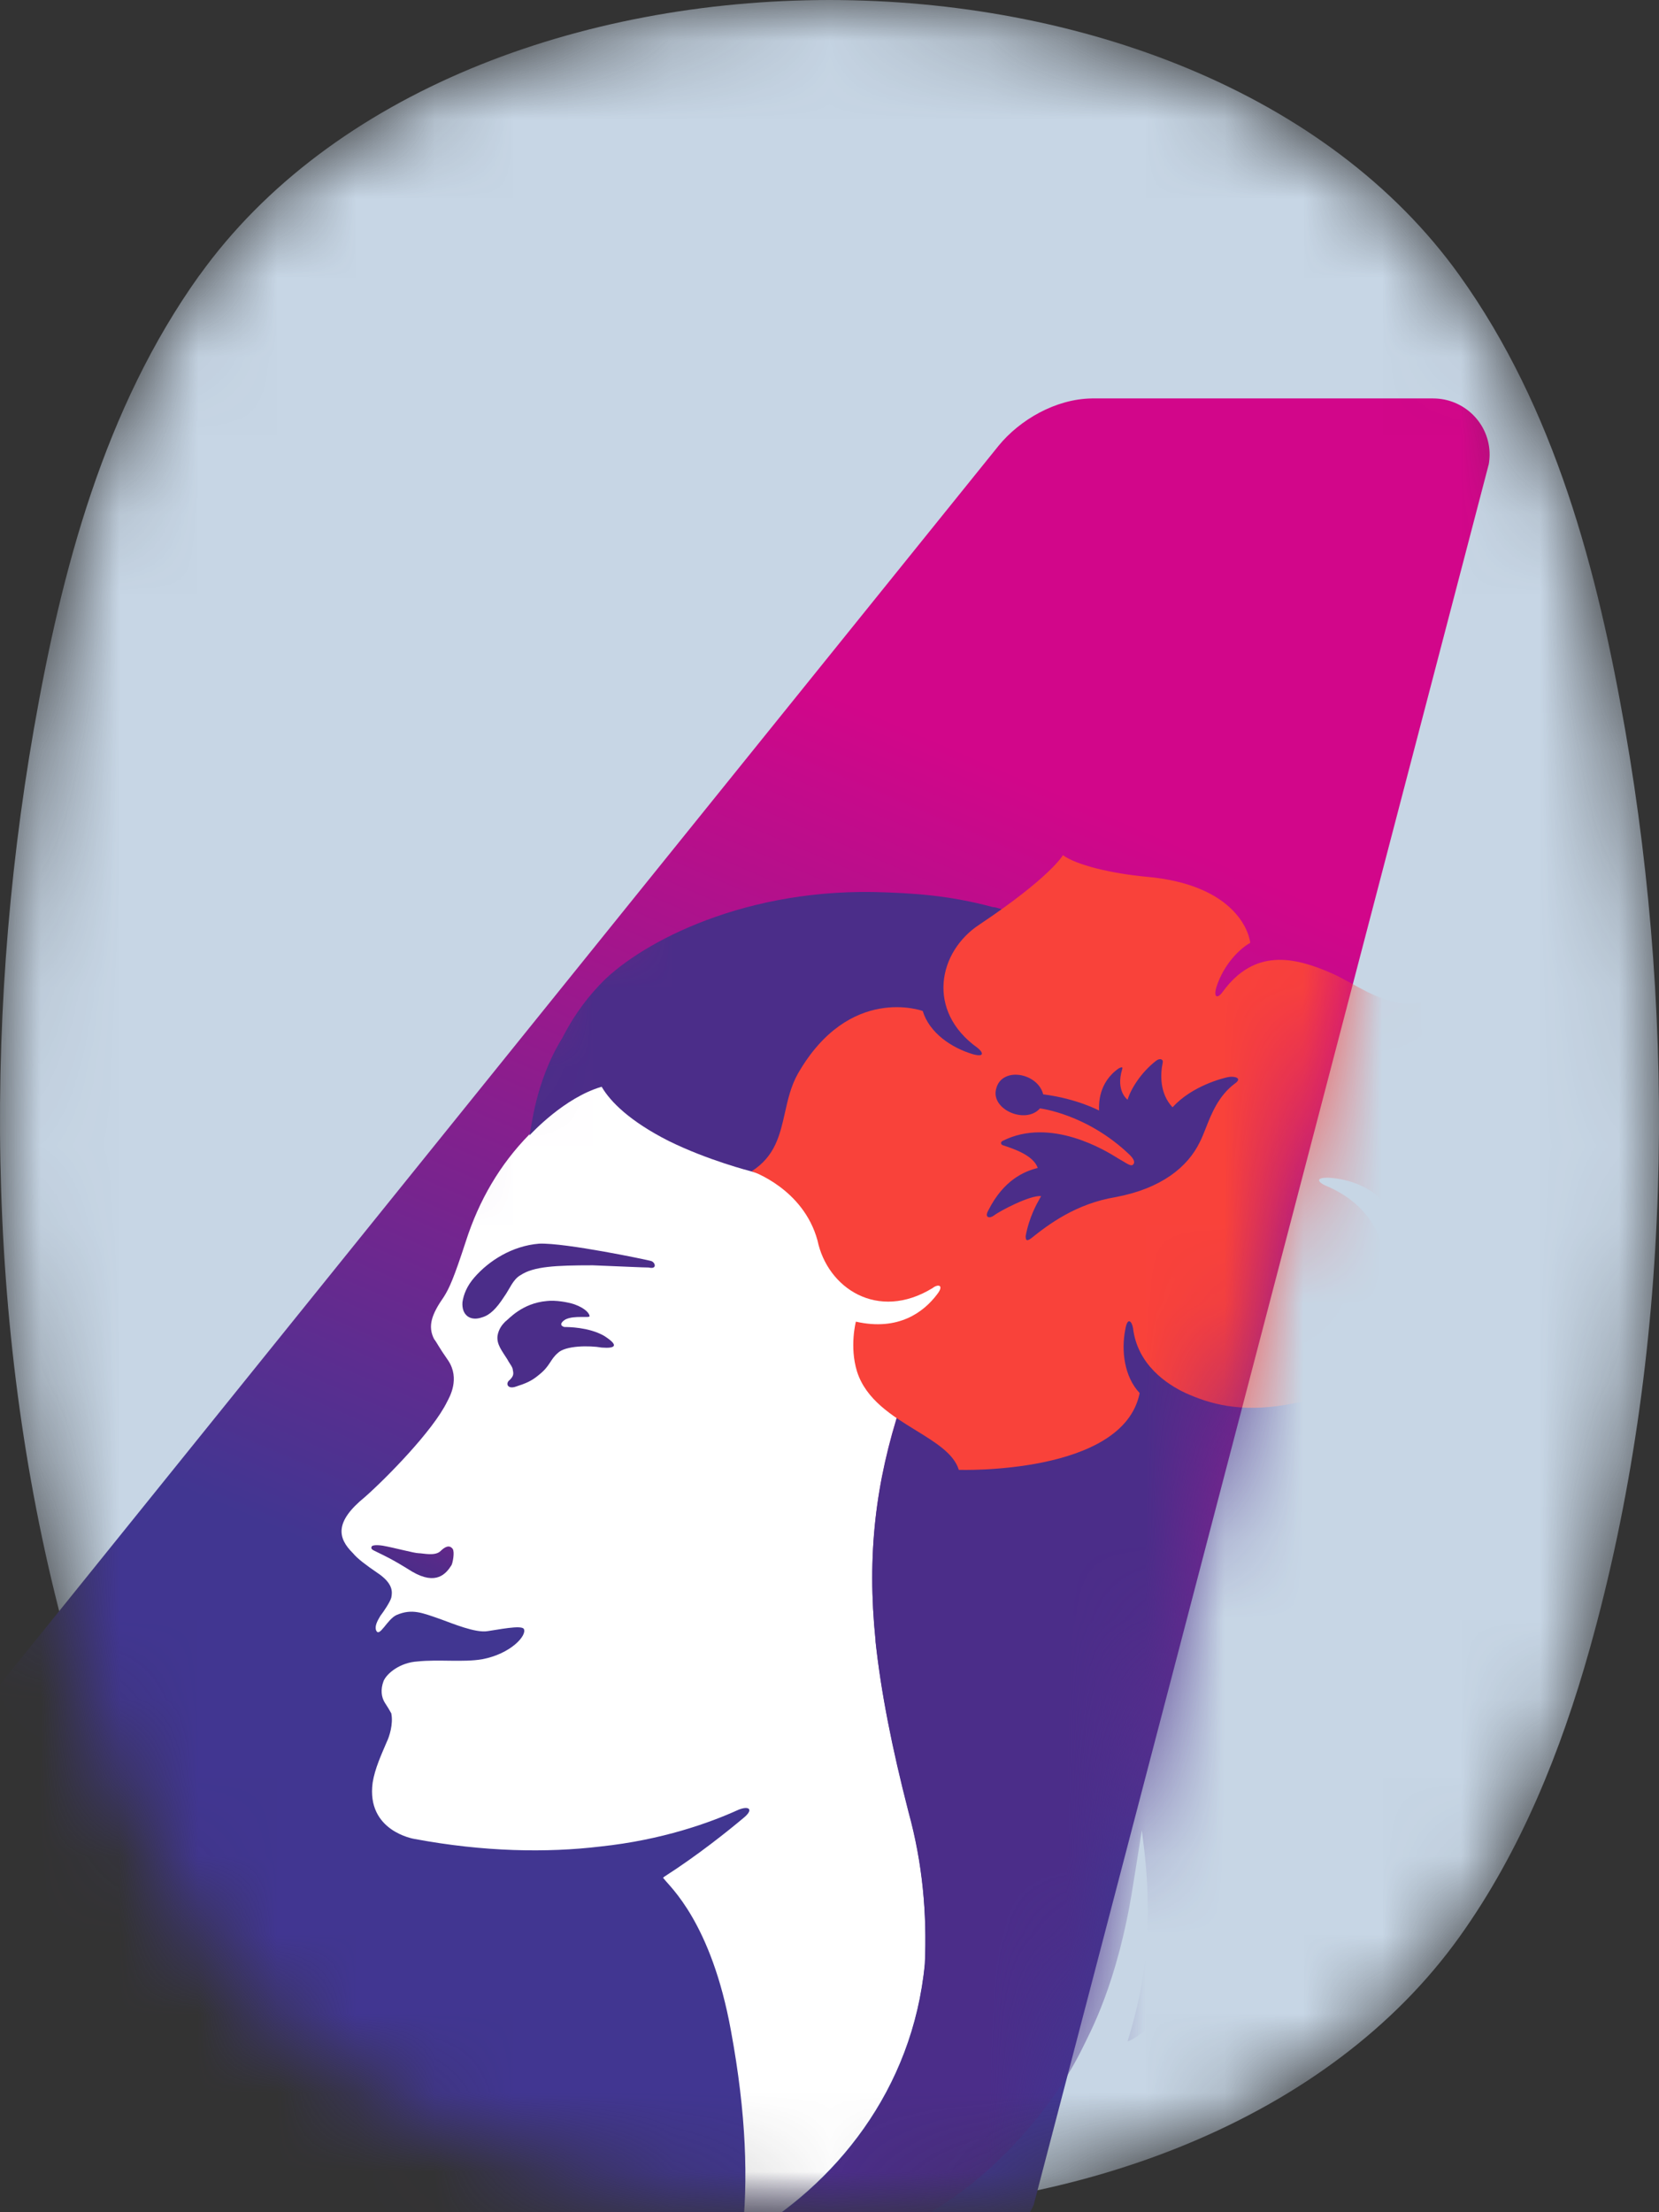 <svg width="21" height="28" viewBox="0 0 21 28" fill="none" xmlns="http://www.w3.org/2000/svg">
<rect x="0" y="0" width="21" height="28" fill="#333333" stroke="none"/>
<mask id="mask0_24342_73555" style="mask-type:alpha" maskUnits="userSpaceOnUse" x="0" y="0" width="21" height="28">
<path d="M2.524 3.486C4.192 1.158 7.345 0.002 10.5 0C13.655 0.002 16.809 1.158 18.475 3.486C19.682 5.171 20.22 7.218 20.571 9.233C21.23 13.016 21.167 17.157 20.122 20.873C19.761 22.156 19.254 23.425 18.475 24.514C16.809 26.842 13.655 27.996 10.5 28C7.345 27.996 4.19 26.842 2.524 24.514C1.745 23.425 1.238 22.156 0.878 20.873C-0.165 17.155 -0.231 13.014 0.428 9.231C0.779 7.216 1.319 5.169 2.524 3.484" fill="#C7D6E5"/>
</mask>
<g mask="url(#mask0_24342_73555)">
<path d="M2.524 3.486C4.192 1.158 7.345 0.002 10.5 0C13.655 0.002 16.809 1.158 18.475 3.486C19.682 5.171 20.22 7.218 20.571 9.233C21.23 13.016 21.167 17.157 20.122 20.873C19.761 22.156 19.254 23.425 18.475 24.514C16.809 26.842 13.655 27.996 10.5 28C7.345 27.996 4.19 26.842 2.524 24.514C1.745 23.425 1.238 22.156 0.878 20.873C-0.165 17.155 -0.231 13.014 0.428 9.231C0.779 7.216 1.319 5.169 2.524 3.484" fill="#C7D6E5"/>
<path fill-rule="evenodd" clip-rule="evenodd" d="M18.14 5.043C18.535 5.043 18.856 5.361 18.856 5.753C18.856 5.795 18.852 5.836 18.845 5.876L13.084 27.91C12.981 28.146 12.598 28.648 11.833 28.664L11.809 28.664L-5.922 28.667C6.393 13.39 12.581 5.714 12.641 5.641C12.908 5.315 13.361 5.049 13.822 5.043H18.14Z" fill="url(#paint0_linear_24342_73555)"/>
<mask id="mask1_24342_73555" style="mask-type:alpha" maskUnits="userSpaceOnUse" x="-6" y="4" width="25" height="25">
<path fill-rule="evenodd" clip-rule="evenodd" d="M18.14 4.389C18.535 4.389 18.856 4.71 18.856 5.107C18.856 5.149 18.852 5.19 18.845 5.231L13.084 27.515C12.981 27.754 12.598 28.262 11.833 28.278L11.809 28.278L-5.922 28.281C6.393 12.83 12.581 5.067 12.641 4.993C12.908 4.664 13.361 4.394 13.822 4.389H18.14Z" fill="url(#paint1_linear_24342_73555)"/>
</mask>
<g mask="url(#mask1_24342_73555)">
<path d="M11.402 17.782C11.083 18.755 10.972 19.673 11.083 20.755V20.755C11.083 20.755 11.083 20.755 11.083 20.768C11.152 21.412 11.291 22.111 11.499 22.919V22.919C11.68 23.576 11.735 24.22 11.707 24.85C11.555 26.453 10.57 27.658 9.391 28.329V28.329V28.329V28.329C9.474 27.604 9.447 26.754 9.252 25.7C9.003 24.33 8.476 23.878 8.406 23.782L8.393 23.768L8.406 23.755C8.836 23.48 9.225 23.166 9.405 23.015C9.544 22.905 9.488 22.851 9.35 22.905C8.989 23.07 8.379 23.289 7.602 23.371C6.922 23.453 6.118 23.439 5.244 23.275C5.244 23.275 4.634 23.179 4.717 22.563C4.745 22.385 4.828 22.207 4.898 22.042C4.925 21.988 4.981 21.823 4.953 21.686C4.939 21.659 4.898 21.59 4.87 21.549C4.828 21.481 4.814 21.385 4.856 21.275C4.898 21.179 5.064 21.042 5.286 21.029C5.549 21.001 5.868 21.042 6.104 21.001C6.465 20.933 6.673 20.7 6.631 20.618C6.603 20.563 6.284 20.631 6.174 20.645C6.021 20.672 5.73 20.549 5.577 20.494C5.341 20.412 5.217 20.358 5.022 20.44C4.898 20.494 4.801 20.741 4.759 20.631C4.745 20.577 4.773 20.522 4.814 20.453C4.856 20.399 4.939 20.275 4.953 20.221C4.967 20.152 4.981 20.042 4.773 19.905C4.634 19.81 4.523 19.727 4.468 19.659C4.273 19.467 4.232 19.262 4.62 18.947C4.884 18.714 5.48 18.111 5.66 17.741C5.688 17.686 5.827 17.453 5.674 17.221C5.549 17.043 5.536 17.002 5.494 16.947C5.411 16.782 5.466 16.632 5.619 16.413C5.688 16.303 5.744 16.18 5.896 15.714C6.063 15.193 6.326 14.741 6.701 14.358V14.358V14.358V14.358C6.728 14.331 7.144 13.878 7.616 13.742C7.727 13.933 7.977 14.18 8.462 14.426C8.961 14.673 9.502 14.81 9.502 14.81C9.502 14.81 10.182 15.002 10.875 15.248C11.43 15.44 11.998 16.139 11.998 16.289C11.998 16.591 11.693 16.878 11.402 17.782Z" fill="white"/>
<path d="M5.577 19.631C5.508 19.7 5.355 19.659 5.3 19.659C5.245 19.659 4.995 19.59 4.842 19.563C4.745 19.549 4.704 19.563 4.704 19.577C4.69 19.604 4.718 19.618 4.745 19.631C4.884 19.7 4.953 19.727 5.217 19.892C5.522 20.07 5.647 19.919 5.716 19.809C5.73 19.782 5.758 19.645 5.73 19.604C5.688 19.549 5.633 19.577 5.577 19.631Z" fill="url(#paint2_linear_24342_73555)"/>
<path d="M8.24 15.96C8.198 15.947 7.158 15.728 6.825 15.741C6.479 15.769 6.187 15.96 6.007 16.166C5.91 16.276 5.868 16.385 5.854 16.481C5.841 16.645 5.952 16.728 6.104 16.673C6.201 16.645 6.284 16.563 6.381 16.413C6.451 16.317 6.492 16.193 6.59 16.139C6.756 16.029 7.033 16.015 7.505 16.015C7.865 16.029 8.143 16.043 8.212 16.043C8.323 16.07 8.295 15.974 8.24 15.96Z" fill="#4B2D89"/>
<path d="M7.644 16.906C7.449 16.796 7.186 16.796 7.144 16.796C7.089 16.782 7.089 16.741 7.158 16.7C7.269 16.645 7.463 16.686 7.463 16.659C7.463 16.632 7.422 16.563 7.269 16.508C7.186 16.481 7.033 16.454 6.922 16.467C6.603 16.495 6.437 16.7 6.395 16.728C6.354 16.769 6.312 16.823 6.298 16.906C6.284 17.015 6.354 17.097 6.423 17.207C6.451 17.262 6.492 17.303 6.492 17.344C6.506 17.399 6.492 17.426 6.451 17.467C6.395 17.508 6.423 17.59 6.534 17.549C6.659 17.508 6.728 17.481 6.825 17.399C6.964 17.289 6.964 17.207 7.061 17.125C7.158 17.029 7.463 17.029 7.616 17.056C7.796 17.07 7.838 17.029 7.644 16.906Z" fill="#4B2D89"/>
<path d="M17.297 18.371C17.297 18.029 17.2 17.33 17.172 17.18C17.13 16.755 17.033 16.18 16.7 15.358C16.34 14.481 16.048 13.851 15.175 13.002C14.148 12.002 12.928 11.577 12.637 11.495C12.595 11.481 12.567 11.481 12.567 11.481C12.012 11.331 11.555 11.303 11.056 11.29C9.308 11.262 8.032 11.988 7.588 12.468C7.38 12.687 7.228 12.92 7.117 13.139C6.77 13.7 6.728 14.289 6.701 14.372C6.728 14.344 7.144 13.892 7.616 13.755C7.727 13.947 7.977 14.194 8.462 14.44C8.961 14.687 9.502 14.824 9.502 14.824C9.502 14.824 10.182 15.015 10.875 15.262C11.43 15.454 11.999 16.152 11.999 16.303C11.999 16.604 11.694 16.878 11.402 17.796C11.083 18.768 10.972 19.686 11.083 20.768C11.083 20.768 11.083 20.768 11.083 20.782C11.153 21.426 11.291 22.125 11.499 22.933C11.68 23.59 11.735 24.234 11.707 24.864C11.555 26.467 10.57 27.672 9.391 28.343C9.169 28.466 8.934 28.576 8.698 28.672C8.726 28.672 9.114 28.672 9.155 28.672C10.154 28.658 11.555 28.466 12.761 27.22C13.178 26.795 13.496 26.343 13.704 25.919C13.788 25.741 14.148 25.111 14.342 23.864C14.37 23.7 14.453 23.166 14.453 23.166C14.453 23.166 14.509 23.549 14.523 23.892C14.537 24.357 14.55 24.946 14.273 25.837C14.37 25.823 14.842 25.467 15.396 24.727C15.605 24.453 15.785 24.179 15.951 23.878C16.756 22.631 17.324 21.166 17.297 18.371Z" fill="#4B2D89"/>
<path fill-rule="evenodd" clip-rule="evenodd" d="M18.184 13.961C18.032 13.44 17.962 12.879 17.99 12.687C17.668 12.758 17.355 12.585 17.095 12.441C17.007 12.393 16.926 12.348 16.853 12.317C16.381 12.111 15.882 12.002 15.48 12.55C15.424 12.632 15.355 12.646 15.397 12.495C15.494 12.194 15.702 12.002 15.826 11.933C15.799 11.728 15.563 11.194 14.523 11.098C14.065 11.057 13.621 10.947 13.455 10.824C13.455 10.824 13.302 11.098 12.401 11.7C11.874 12.043 11.721 12.796 12.373 13.262C12.443 13.317 12.47 13.385 12.318 13.344C12.04 13.262 11.763 13.07 11.68 12.796C11.68 12.796 10.751 12.454 10.099 13.591C10.011 13.748 9.973 13.917 9.936 14.083C9.873 14.363 9.813 14.634 9.516 14.824C9.516 14.824 10.168 15.043 10.348 15.7C10.473 16.303 11.111 16.728 11.805 16.303C11.874 16.248 11.957 16.262 11.86 16.385C11.694 16.604 11.375 16.851 10.834 16.728C10.834 16.728 10.751 17.043 10.848 17.358C10.961 17.716 11.294 17.92 11.595 18.105C11.845 18.259 12.074 18.399 12.137 18.604C12.137 18.604 14.218 18.673 14.426 17.632C14.232 17.426 14.19 17.097 14.245 16.823C14.273 16.659 14.329 16.728 14.342 16.81C14.398 17.276 14.773 17.522 15.008 17.632C15.313 17.769 15.688 17.878 16.27 17.782C16.279 17.781 16.288 17.779 16.297 17.777C16.582 17.723 16.906 17.662 17.255 17.769C17.255 17.769 17.213 17.385 17.366 17.097C17.518 16.823 17.935 15.481 16.77 15.002C16.686 14.961 16.645 14.906 16.811 14.906C17.089 14.919 17.408 15.043 17.56 15.276C18.059 14.988 18.351 14.508 18.184 13.961ZM13.053 15.673C12.997 15.714 12.983 15.7 12.983 15.646C13.027 15.406 13.124 15.236 13.162 15.169C13.172 15.152 13.178 15.142 13.178 15.139C13.039 15.125 12.65 15.33 12.581 15.385C12.526 15.426 12.456 15.413 12.512 15.317C12.706 14.933 12.969 14.824 13.136 14.783C13.082 14.623 12.832 14.541 12.703 14.498C12.699 14.497 12.696 14.496 12.692 14.495C12.664 14.481 12.664 14.454 12.692 14.44C13.301 14.133 14.002 14.568 14.139 14.653C14.143 14.656 14.146 14.658 14.148 14.659C14.17 14.672 14.191 14.684 14.21 14.695C14.275 14.735 14.321 14.763 14.342 14.741C14.37 14.714 14.356 14.673 14.301 14.618C13.76 14.098 13.164 14.029 13.164 14.029C12.983 14.235 12.54 14.043 12.609 13.783C12.678 13.495 13.136 13.577 13.205 13.851C13.635 13.906 13.912 14.056 13.912 14.056C13.912 14.054 13.912 14.05 13.912 14.046C13.91 13.979 13.902 13.702 14.162 13.522C14.19 13.509 14.218 13.495 14.204 13.536C14.121 13.81 14.273 13.919 14.273 13.919C14.315 13.783 14.44 13.577 14.634 13.426C14.689 13.385 14.731 13.413 14.717 13.454C14.689 13.591 14.675 13.837 14.842 14.015C15.091 13.742 15.48 13.646 15.549 13.632C15.632 13.618 15.729 13.646 15.632 13.714C15.424 13.868 15.333 14.1 15.26 14.287C15.235 14.349 15.213 14.406 15.188 14.454C15.036 14.769 14.703 15.043 14.121 15.152C13.621 15.235 13.275 15.495 13.053 15.673Z" fill="#F9423A"/>
</g>
</g>
<defs>
<linearGradient id="paint0_linear_24342_73555" x1="-1.375" y1="3.669" x2="-11.916" y2="28.221" gradientUnits="userSpaceOnUse">
<stop stop-color="#D2068A"/>
<stop offset="0.468" stop-color="#413691"/>
<stop offset="1" stop-color="#413691"/>
</linearGradient>
<linearGradient id="paint1_linear_24342_73555" x1="-1.375" y1="2.999" x2="-12.118" y2="27.741" gradientUnits="userSpaceOnUse">
<stop stop-color="#D2068A"/>
<stop offset="0.468" stop-color="#413691"/>
<stop offset="1" stop-color="#413691"/>
</linearGradient>
<linearGradient id="paint2_linear_24342_73555" x1="6.063" y1="18.107" x2="5.178" y2="19.959" gradientUnits="userSpaceOnUse">
<stop stop-color="#CE0C88"/>
<stop offset="0.02" stop-color="#CA0D88"/>
<stop offset="0.35" stop-color="#941B88"/>
<stop offset="0.636" stop-color="#6C2589"/>
<stop offset="0.862" stop-color="#542B89"/>
<stop offset="1" stop-color="#4B2D89"/>
</linearGradient>
</defs>
</svg>
